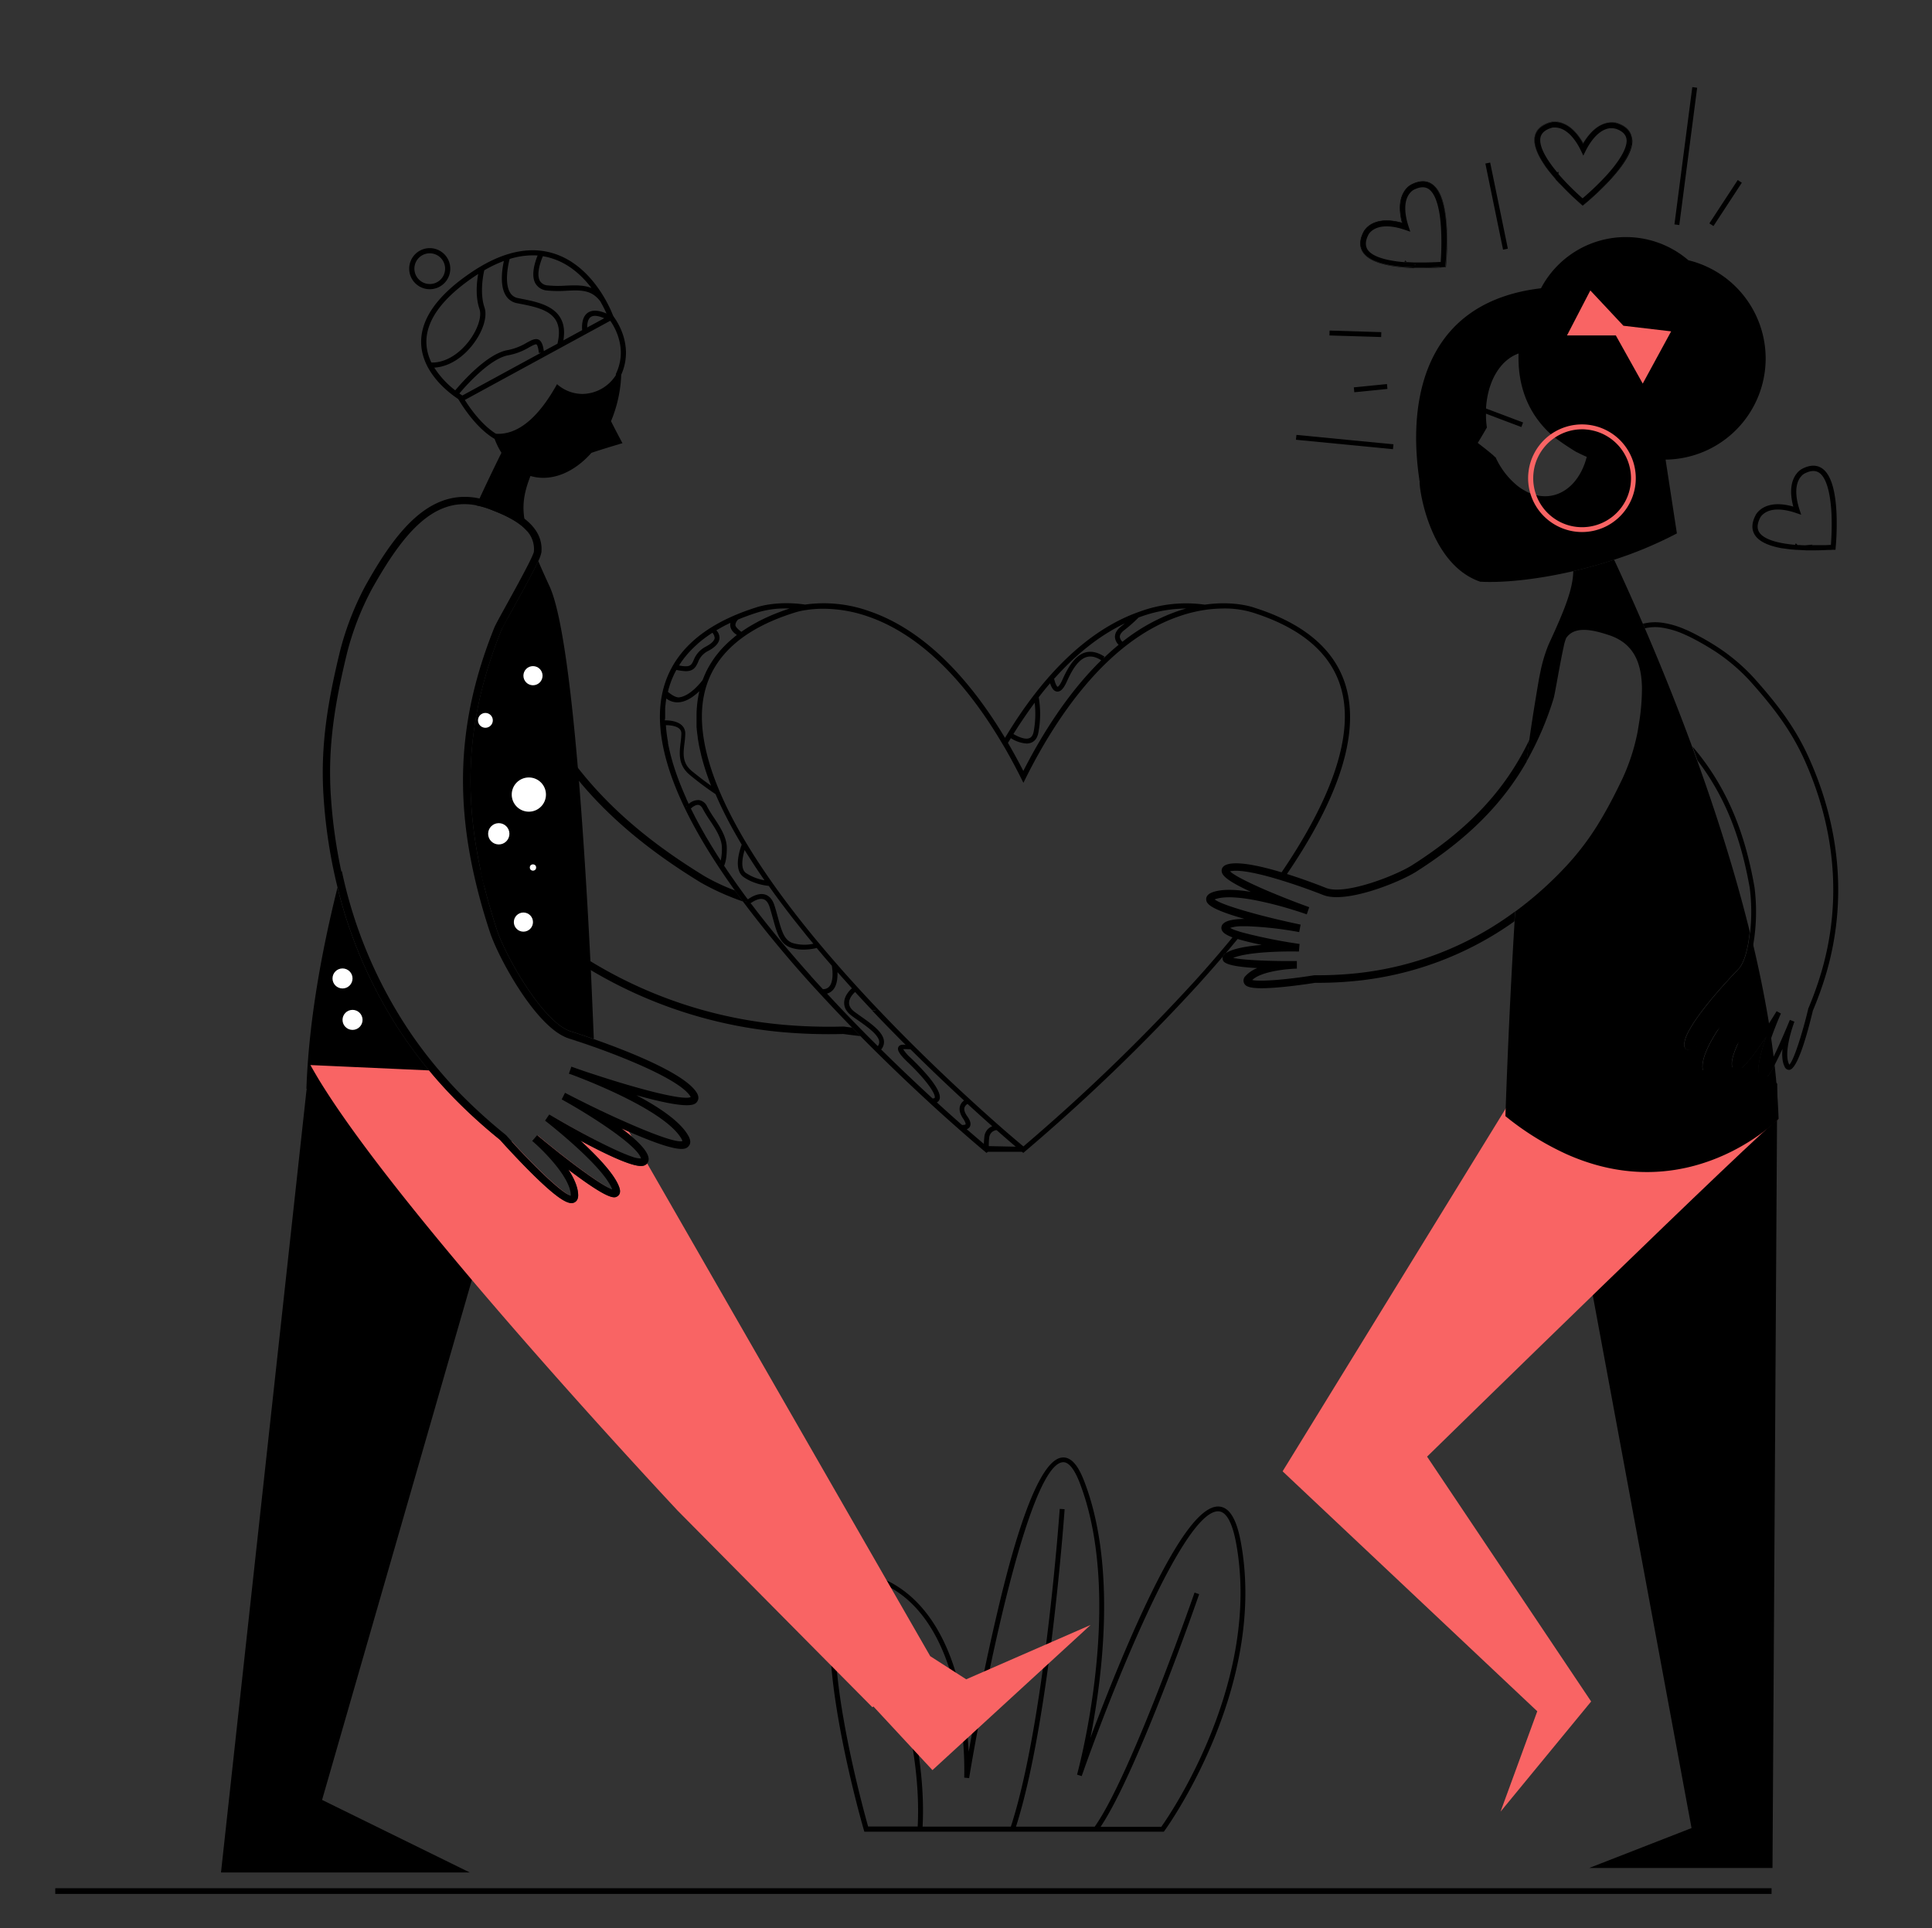 <svg id="Capa_1" data-name="Capa 1" xmlns="http://www.w3.org/2000/svg" viewBox="0 0 788.99 787.56"><rect x="0" y="0" width="788.99" height="787.56" fill="#333333" stroke="none"/><title>Mesa de trabajo 68</title><path d="M506.75,629.91c-1.74-9.5-4.64-14.29-8.87-14.62-8.29-.63-20.25,17.18-36.5,54.46-6.37,14.64-12.12,29.41-16.07,40,4.7-23.83,10.91-70.14-2.61-105-2.61-6.74-5.54-9.85-9-9.48-12,1.24-23.4,50.28-27.16,66.4-1.65,7.1-3.21,14.22-4.62,21-2,9.48-3.68,18.29-5,25.45h0c-.5,2.69-.94,5.14-1.33,7.31-.09-1.75-.22-3.67-.4-5.72h0A144.44,144.44,0,0,0,392.37,691q-.92-4.07-2.05-7.83C384.7,664.49,375,651.58,362,645.41c-1-.45-1.92-.87-2.91-1.25-5.79-2.23-10.43-1.79-13.81,1.31-4.15,3.8-6.25,11.63-6.3,23.38q0,5.24.51,11.53c.1,1.27.22,2.56.36,3.89q.87,8.37,2.63,18.41c4,23.05,10.23,44.48,10.29,44.69l.21.71H475.28l.3-.4C476,747.1,517.71,689.64,506.75,629.91ZM474.26,746.08H449.47c15-22.41,39.2-91.94,40.24-95l-1.88-.66c-.26.75-26,74.78-40.77,95.61H414.91c13.75-42.81,19.8-128.78,19.86-129.65l-2-.14c-.06.87-6.15,87.37-19.95,129.76l.09,0H376.77c2-38.77-14.91-78-15.08-78.39l-1.84.8c.17.39,16.89,39.23,14.92,77.55l.8,0H354.52c-1.1-3.92-6.43-23.19-10-43.77-1.27-7.18-2.17-13.76-2.73-19.68a.17.17,0,0,1,0-.07,132.41,132.41,0,0,1-.7-14.59c.14-10.6,2-17.72,5.63-21,2.8-2.56,6.64-2.87,11.73-.91a38.76,38.76,0,0,1,5.47,2.6,40.53,40.53,0,0,1,7.91,5.9l.25.23c7.42,7.14,12.33,16.77,15.56,26.66h0A143.54,143.54,0,0,1,393.77,726l2,.2c.92-5.57,2.15-12.56,3.62-20.37,1.4-7.48,3-15.71,4.83-24.21,8.22-39,20-83.42,29.73-84.43,2.94-.32,5.38,4.31,6.9,8.21,18.66,48.12-.83,118.66-1,119.37l1.9.6c10.61-30.46,41.36-109.25,56-108.12,3.1.23,5.54,4.73,7.06,13C515.1,686.5,478,740.85,474.26,746.08Z"/><path d="M306.54,368.89l-.32.24.68.23Zm-2-.94-.07.07.67.74Zm-2.76-2h0c-.55-.75-1.09-1.51-1.63-2.26a84.9,84.9,0,0,1-12.4-5.83c-21.88-13.36-38.73-27.63-51.77-44.31a155.05,155.05,0,0,1-20.14-34.11c-.66-1.48-1.28-3-1.89-4.5-1.49-3.66-2.87-7.43-4.17-11.32-.34-1-1.28-5.63-2.28-10.53,0-.08,0-.16,0-.23l-.09-.42-.17.31c-.88,1.61-1.61,3-2.07,3.88l.09.45c.85,4.14,1.38,6.6,1.68,7.51,7,21.05,16.54,38.76,29.55,54.4,12.82,15.45,29.06,28.86,49.72,41.47a102.76,102.76,0,0,0,17.28,7.74C302.84,367.41,302.28,366.67,301.74,365.92Zm47.93,55.51L348,419.7c-1.12-.14-2.24-.29-3.34-.45h-.25a214,214,0,0,1-24.15-.7,182,182,0,0,1-79.17-26,196.77,196.77,0,0,1-23.5-16.75h0q-1.84-1.51-3.67-3.1-6.89-6-13.38-12.66-2.06-2.12-4-4.25l-.31-.36a2.21,2.21,0,0,0,0,.25c.41,1.91.87,3.83,1.35,5.76l.31.32.38.4q6.06,6.25,12.46,11.88,2.94,2.59,6,5a198.18,198.18,0,0,0,24.5,17.14A185,185,0,0,0,320,421.58a220.16,220.16,0,0,0,24.36.71c.61.08,3.32.45,7,.87C350.8,422.59,350.24,422,349.67,421.43Z"/><path d="M242.5,424.33l-.26-.09c-4.61-1.61-8.05-2.71-9.2-3.07-11.25-3.54-26.62-30.8-30.09-41.36-2-6.21-3.8-12.25-5.26-18.16a1.6,1.6,0,0,1-.05-.21c-.48-1.93-.94-3.85-1.35-5.76a2.21,2.21,0,0,1,0-.25c-7.55-34.77-4.78-65.14,8.39-97.92.06-.14.15-.33.27-.58l.17-.34c.46-.9,1.19-2.27,2.07-3.88l.17-.31,2.42-4.39c5-9,8.21-15,9.92-18.66l.11-.24.15.35c1.27,3,2.76,6.28,4.47,10,4.86,10.49,8.67,40.33,11.55,74.08.16,1.8.31,3.62.46,5.44,2,24.91,3.58,51.45,4.68,73.61q.1,1.85.18,3.66C241.78,407,242.19,416.63,242.5,424.33Z"/><path d="M242.63,427.6v0c-3.79-1.34-7.3-2.51-10.24-3.44h0l0,0c-.29-.09-.58-.2-.87-.32l.61.21,0,0h0c2.94.93,6.45,2.1,10.24,3.44Z"/><path d="M192.7,522.74,131.53,735.1l60.33,29.64H90.25l34.93-319.65.21-.12-.26-.26c.89-26.14,5.74-54.32,12.69-82.22A188.84,188.84,0,0,0,163,420.6l.06.1a187.59,187.59,0,0,0,12.11,16.42l.09.1q5.17,6.25,10.93,12.07a217,217,0,0,0,16.9,15.35l.17.13,1,.85c.33.37,1.61,1.8,3.46,3.79l.22.24Z"/><path d="M249.59,455.59c-4.47-2.07-9.11-4.32-13.68-6.63l-.24-.12c-1.55-.78-3.07-1.56-4.59-2.35v0q2.4,1.25,4.84,2.48C240.49,451.26,245.13,453.51,249.59,455.59Z" fill="#f96464"/><path d="M244.87,466.5c-6.13-3.08-13.13-6.92-19.68-10.79l-.22-.13-.42-.25,0,0,.66.39C231.76,459.55,238.74,463.39,244.87,466.5Z" fill="#f96464"/><path d="M248.84,485.25c-5.27-2.51-18.22-12.24-29.28-21.48l.05-.06C230.55,472.85,243.39,482.52,248.84,485.25Z" fill="#f96464"/><path d="M250.26,485.86l-.17-.05,0,0h0A.58.58,0,0,0,250.26,485.86Z" fill="#f96464"/><path d="M254.25,457.72l-.26-.11-2-.89Z" fill="#f96464"/><path d="M258,464.19l-.39-.34c-1.19-1-2.48-2-3.83-3,1,.44,1.91.85,2.81,1.24l.26.11,1,1.78Z" fill="#f96464"/><path d="M232.6,488.15c-3.7-1.46-14.24-11.59-23.62-21.91l0-.13C218.24,476.28,228.66,486.33,232.6,488.15Z" fill="#f96464"/><path d="M445.36,663.66l-64.57,59.27-24.12-26-.39.34-79.45-80.22s-43.16-46-84.13-94.33c-19.81-23.4-39.12-47.37-52.77-67-3.58-5.13-6.77-10-9.48-14.41q-2-3.32-3.68-6.33l8.18.37,40.33,1.82q5.17,6.25,10.93,12.07a217,217,0,0,0,16.9,15.35l.17.13,1,.85c.33.37,1.61,1.8,3.46,3.79l.22.24c2.34,2.53,5.55,5.92,8.87,9.23,10.27,10.22,14.36,12.49,16.57,12.49a2.81,2.81,0,0,0,1-.19c.66-.26,1.76-1,1.72-3.11-.06-3.29-1.75-6.94-4-10.39l.57.43c16.55,12.49,18.37,11.23,19.57,10.4.7-.48,1.38-1.51.63-3.62C251,479.51,243.71,472,237,465.82c1.27.69,2.57,1.38,3.88,2.06,19.37,10.08,21.74,8.51,22.88,7.75a2.74,2.74,0,0,0,.41-.34l.12-.13.14.24,115.46,201,14.69,9.44Z" fill="#f96464"/><rect x="22.57" y="771.17" width="700.9" height="2.32"/><path d="M250.09,485.8h0l.17.05A.58.58,0,0,1,250.09,485.8Zm0,0h0l.17.05A.58.58,0,0,1,250.09,485.8Z"/><path d="M284.36,446c-5.17-7.83-28.35-16.88-41.86-21.62l-.26-.09c-4.61-1.61-8.05-2.71-9.2-3.07-11.25-3.54-26.62-30.8-30.09-41.36-2-6.21-3.8-12.25-5.26-18.16a1.6,1.6,0,0,1-.05-.21c-.48-1.93-.94-3.85-1.35-5.76a2.21,2.21,0,0,1,0-.25c-7.55-34.77-4.78-65.14,8.39-97.92.06-.14.15-.33.27-.58l.17-.34c.46-.9,1.19-2.27,2.07-3.88l.17-.31,2.42-4.39c5-9,8.21-15,9.92-18.66l.11-.24a13.75,13.75,0,0,0,1.29-3.62c.55-6-2.69-10.44-6.91-13.69l-.28-.21c-4.42-3.31-9.82-5.35-13-6.56a33.82,33.82,0,0,0-5-1.47l-.28-.06a27.89,27.89,0,0,0-5.85-.63c-17.53,0-29.88,17.19-40.62,36.42a119.44,119.44,0,0,0-10.3,26.57c-5,20.63-8.08,38.62-6.73,59.34a210.93,210.93,0,0,0,5.6,36.72c.05.19.09.37.15.56h0A188.84,188.84,0,0,0,163,420.6l.06.1a187.59,187.59,0,0,0,12.11,16.42l.09.1q5.17,6.25,10.93,12.07a217,217,0,0,0,16.9,15.35l.17.13,1,.85c.33.37,1.61,1.8,3.46,3.79l.22.24c2.34,2.53,5.55,5.92,8.87,9.23,10.27,10.22,14.36,12.49,16.57,12.49a2.81,2.81,0,0,0,1-.19c.66-.26,1.76-1,1.72-3.11-.06-3.29-1.75-6.94-4-10.39l.57.43c16.55,12.49,18.37,11.23,19.57,10.4.7-.48,1.38-1.51.63-3.62C251,479.51,243.71,472,237,465.82c1.27.69,2.57,1.38,3.88,2.06,19.37,10.08,21.74,8.51,22.88,7.75a2.74,2.74,0,0,0,.41-.34l.12-.13a2.81,2.81,0,0,0,.57-2.23c-.35-2.42-3.08-5.52-6.87-8.74l-.39-.34c-1.19-1-2.48-2-3.83-3,1,.44,1.91.85,2.81,1.24l.26.11c21.19,9.24,23.19,7.13,24.29,6s1-2.69-.25-4.72c-3.41-5.73-12-11.44-21-16.18,22.07,6.17,23.9,3.83,24.8,2.67C285.23,449.17,285.64,447.89,284.36,446ZM250.09,485.8a.58.58,0,0,0,.17.06l-.17-.05,0,0Zm-7.3-46.95c-3.17-1-6.34-2.12-9.45-3.22l-.51,1.44-.51,1.43h0l.26.09.31.13.14,0,.22.08.53.2.66.25.63.24.34.13h0l.47.18.29.11.68.27,1.57.62,1.76.71c.85.34,1.74.71,2.68,1.11l.26.11,1.51.65.12.05,1.44.63.26.11c11.74,5.17,27.19,13.12,31.73,20.74a4.38,4.38,0,0,1,.51,1.11c-2.33.78-12.35-2.9-24.48-8.35h0l-.26-.11-2-.89c-.81-.37-1.63-.74-2.45-1.13-4.47-2.07-9.11-4.32-13.68-6.63l-.24-.12c-1.55-.78-3.07-1.56-4.59-2.35l-.25-.13L229.39,449l3.28,1.85c11.85,6.84,27.84,17.43,29.09,22.27a10.75,10.75,0,0,1-3.94-.84l-.05,0-.36-.13c-.41-.14-.84-.3-1.3-.49l-.89-.36c-.92-.37-1.9-.79-2.93-1.26l-1.14-.52c-.77-.35-1.56-.72-2.38-1.12s-1.76-.85-2.68-1.31l-1.22-.61c-6.13-3.08-13.13-6.92-19.68-10.79l-.22-.13-.42-.25-.24-.14-.82,1.2-.89,1.31c.24.18,23.84,18.49,27.4,28.05l-.08,0-.1,0-.19-.08-.28-.12-.51-.24c-5.27-2.51-18.22-12.24-29.28-21.48l-.21-.17-2,2.33c4.34,3.69,15.64,14.86,15.76,22.19v.19a3.32,3.32,0,0,1-.51-.14l0,0c-3.7-1.46-14.24-11.59-23.62-21.91l0-.13c-.73-.8-1.45-1.6-2.15-2.39l-.1-.11-.19-.17a216.92,216.92,0,0,1-17.94-16.18q-4.72-4.77-9-9.85a179.87,179.87,0,0,1-12.24-16.05,186.74,186.74,0,0,1-27.78-65.77c0,.16-.08.33-.13.49,0-.2-.09-.4-.13-.6A209.7,209.7,0,0,1,135.11,325c-1.32-20.35,1.7-38.07,6.65-58.43a116,116,0,0,1,10-25.8c12.82-22.93,25.16-37.62,42.5-34.44a2.8,2.8,0,0,1,.28.06,31,31,0,0,1,5.21,1.48l.51.2.85.33,1.91.77.27.11c.64.27,1.27.54,1.89.82,3.88,1.78,7.41,3.88,9.79,6.52a10.88,10.88,0,0,1,3.06,8.58,1.31,1.31,0,0,1,0,.15c-.52,2.34-7.27,14.55-10.93,21.18-.3.54-.59,1.06-.86,1.56l-2.26,4.11c-1.16,2.15-1.87,3.52-2.13,4.17-12.76,31.76-15.94,61.27-9.61,94.51q.59,3.09,1.29,6.22a244,244,0,0,0,6.56,23.65c3.35,10.14,17.41,36.05,29.83,42.36l.6.3a4,4,0,0,0,.37.17l.61.25.61.21,0,0h0c2.94.93,6.45,2.1,10.24,3.44l.26.09c15.35,5.47,35,13.74,39.19,20a3.33,3.33,0,0,1,.27.48C279.05,449.54,261,444.85,242.79,438.85Z"/><path d="M249.52,172c2.34,4.66,4.68,9,4.68,9s-7.79,2.29-12.67,3.94c-6.91,7.82-15.83,11.76-24.22,9.64l-.68-.19c-2.45,6.32-3.42,11.21-2.51,17.29.11.73.25,1.48.41,2.25s.42,1.82.69,2.79c-3.46-3.84-9.36-6.54-15.22-8.75a31.62,31.62,0,0,0-5.49-1.54c.22-.48.44-.95.65-1.42l.67-1.42c3.85-8.27,6.95-14.64,8.95-18.66a31.14,31.14,0,0,1-2.79-5.67c-8.52-5-14.65-16-15-16.55l1.86-1c.07.13,5.92,10.62,13.7,15.44,10.21.61,18.57-8.78,24.93-20.26a15.74,15.74,0,0,0,10.4,4A16.42,16.42,0,0,0,251.63,153l-.2-.1c5.93-12.11-2.63-22.46-2.72-22.56l1.62-1.37c.09.12,9.16,11.07,3.37,24.06h0a54.16,54.16,0,0,1-4.18,19Z"/><path d="M250.52,129.31l-.06-.16h0c-.77-2.09-7.91-20.32-24.1-25.56-10.33-3.35-22-.6-34.65,8.16C178.25,121,171.63,130.67,172,140.39c.49,12,11.48,20.18,15.11,22.56h0c.62.41,1,.64,1.11.7l.51.3,1.09-.6L249.23,131l1.59-.87Zm-28.81-24.67a25.89,25.89,0,0,1,4,1c6.94,2.23,12.16,7.17,15.85,12-3.16-1.29-6.67-1.13-10.31-1a44,44,0,0,1-7.52-.08,3.93,3.93,0,0,1-3.27-1.89C219,112,220.65,107.05,221.71,104.64Zm-47.57,35.65c-.36-8.94,6-18,18.77-26.81.79-.55,1.58-1.07,2.37-1.57-.58,3.28-1.22,9.24.55,14.35,1,3-.76,8.41-4.38,13.12-4.32,5.62-10,8.83-15.27,8.68A19.41,19.41,0,0,1,174.14,140.29Zm14.69,21.23c-.3-.19-.72-.46-1.23-.82,2.7-3.21,12.57-14.37,20.06-15.62a25.82,25.82,0,0,0,8.41-3.21c1.15-.63,2.59-1.41,3-1.2.15.07.66.56,1,3.48l.85-.09Zm38.82-21.15-5.57,3c-.34-2.68-1-4-2-4.61-1.4-.73-3,.13-5,1.22a23.56,23.56,0,0,1-7.74,3c-8.36,1.4-18.71,13.19-21.43,16.44a36.53,36.53,0,0,1-8.56-9.28c5.6-.3,11.38-3.74,15.79-9.48,4.11-5.33,6-11.4,4.71-15.1-2-5.9-.5-13.38-.08-15.17h0a52.48,52.48,0,0,1,8-3.81c-.71,3.28-1.72,10,.73,14a6.75,6.75,0,0,0,4.59,3.24l1.54.3c5.45,1.08,11.63,2.31,14.28,6.54C228.41,133.09,228.65,136.26,227.65,140.37Zm18.62-10.14-6.47,3.52c0-1.53.25-3.37,1.37-4.22s3-.67,5.58.44Zm-6.38-2.39c-2.24,1.7-2.3,5.13-2.15,7l-1,.54-6.67,3.64c.65-3.84.19-7-1.39-9.49-3.14-5-10.08-6.39-15.66-7.49l-1.52-.31a4.66,4.66,0,0,1-3.21-2.25c-2.4-4-.7-11.62-.17-13.71a32.21,32.21,0,0,1,9.42-1.48c.66,0,1.32,0,2,.07-1,2.51-2.8,7.86-.94,11.29a6,6,0,0,0,4.88,3,47.24,47.24,0,0,0,7.87.09c5.81-.28,10.41-.48,14,4.63l0,.06c1.05,1.85,1.82,3.46,2.34,4.62C244.29,126.58,241.66,126.5,239.89,127.84Z"/><path d="M721.06,146.44a41.33,41.33,0,0,0-31.55-40.15,39.18,39.18,0,0,0-60.2,11.44c-45.5,5.38-53.65,42-50.33,73,.17,1.65.38,3.28.62,4.89,0,.37.11.74.17,1.1v0c-.38,1.79,3.71,33.68,24.75,40.86.67,0,1.36.06,2.07.08,9.32.21,22.15-1.2,36-4.42,5.45-1.27,11.06-2.82,16.68-4.67a163.51,163.51,0,0,0,25.54-10.72l-4.62-30.14A41.33,41.33,0,0,0,721.06,146.44ZM583.71,205.68l.06-.33.08.1C583.8,205.53,583.75,205.6,583.71,205.68Zm50.1-3.29a14.74,14.74,0,0,1-6-.06h0a16.82,16.82,0,0,1-5.38-2.09s0,0,0,0c-.33-.18-.65-.38-1-.59a19.37,19.37,0,0,1-1.69-1.21,32.11,32.11,0,0,1-9.07-11.9c0,.2-.07.29-.08.24-.13-.57-7.1-5.89-7.1-5.89s1.81-2.95,3.72-6.29c-.09-.68-.17-1.36-.23-2s-.11-1.43-.13-2.13c0-.51,0-1,0-1.52l2.93,1.1,3,1.15,8.52,3.21.7-1.87-9.52-3.59-1.84-.69-3.78-1.43c.59-10.85,5.64-19.75,13.29-22.45-.5,16.21,6.09,26.84,14.06,33.74l0,0a103.81,103.81,0,0,0,9.69,6.57H644c1.38.71,2.73,1.35,4,1.9C645.86,194.87,640.73,201,633.81,202.39Z"/><path d="M738.53,309.1c-5.63-12.38-13-21.85-22.29-32.25A78.4,78.4,0,0,0,702,264.66a104.13,104.13,0,0,0-12.25-6.92c-.66-.31-1.33-.6-2-.87a35.54,35.54,0,0,0-8.6-2.49,20.36,20.36,0,0,0-8.21.37c.27.61.53,1.23.8,1.86a18.3,18.3,0,0,1,7.12-.25,35.2,35.2,0,0,1,8.89,2.68c.66.29,1.33.6,2,.91a106.87,106.87,0,0,1,11.17,6.4,76.21,76.21,0,0,1,13.79,11.83c9.18,10.27,16.43,19.6,22,31.75,13,28.63,15.47,58.79,7.06,87.21a141.13,141.13,0,0,1-5.37,14.93l0,.16c-2.39,10-6,21.27-7.73,22.62l0-.11c-2.49-4.85,1.66-16.2,2.14-17.48l-1.86-.73c-1.52,3.69-4.11,9.86-6.58,14.88-.59,1.21-1.18,2.35-1.74,3.37a20.45,20.45,0,0,1-2.45,3.78c-.35-2.72.74-7.79,3.19-14.68a.19.19,0,0,1,0-.07c1.91-5.39,3.9-9.85,3.92-9.89l-1.76-.94-.2.33c-.46.75-1.51,2.46-2.9,4.64l-1.18,1.85c-8.23,12.69-11.06,14.79-11.8,15.14-.5-2.19,2.12-9.38,10.89-23.45l-1.67-1.1c-12,17.32-19.32,25.39-21.24,25.74a2.9,2.9,0,0,1-.05-.8c.29-6.71,9.25-19.2,17.54-28.66l-1.49-1.34c-13.59,14.66-21.61,21.3-23.52,21.44,0-.08,0-.2,0-.36.6-6.44,15.69-23.16,21.46-29.05,2.41-2.47,3.81-7,4.61-11.53.34-1.85.57-3.69.74-5.37a79.87,79.87,0,0,0-.22-18.12c-3-17.23-7.82-30.92-15-43.07a99.73,99.73,0,0,0-10.33-14.4c.7,1.9,1.4,3.83,2.09,5.77a96,96,0,0,1,6.52,9.65c7.1,11.94,11.79,25.41,14.79,42.4a77.61,77.61,0,0,1,.2,17.58,2,2,0,0,0,0,.23h0c-.77,7.61-2.45,13.09-4.77,15.45-.72.73-14.83,15.22-20.08,25a15.11,15.11,0,0,0-1.94,5.28c-.14,1.52.5,2.13,1.06,2.38a1.59,1.59,0,0,0,.88.16c1.34-.07,4.43-1.49,12.56-9.27-3.7,5.51-6.86,11.42-7.05,15.75a4.05,4.05,0,0,0,.28,1.86,1.74,1.74,0,0,0,1,.95c.47.16,1.37.46,3.94-1.73,2-1.71,5-4.93,9.61-10.9-2.13,4.54-3.36,8.41-2.65,10.35a.89.89,0,0,0,.08.17A1.68,1.68,0,0,0,709,437c.37,0,.94.11,2.14-.81,1.72-1.33,4.74-4.71,10.34-13.16,0,0,0,.08-.05.13-2.32,6.56-3.45,11.47-3.37,14.64a7.55,7.55,0,0,0,.09,1.21c.22,1.39.89,1.79,1.41,1.89l.29,0c.57,0,1.18-.32,2-1.31a26.14,26.14,0,0,0,2.45-3.86l.41-.75c1-2,2.15-4.27,3.22-6.6-.26,2.71-.11,5.35.88,7.27a1.93,1.93,0,0,0,2,1.27c3.37-.41,7.41-15.27,9.53-24.16a145.84,145.84,0,0,0,5.41-15.06C754.24,368.82,751.76,338.18,738.53,309.1Z"/><path d="M725.79,442.6l-1.94,320.3H649l41.79-16.3L638.31,463.5S701.79,419.6,725.79,442.6Z"/><path d="M523.79,600.9l.62.58.38.36.62.59L627.79,698.9l-15,41,37-45-67-100s140-137,143.55-137.86L615.85,451.2,525.41,598.27l-.62,1-.38.62Z" fill="#f96464"/><polygon points="662.97 133.04 682.46 135.33 670.86 156.66 659.87 136.99 639.93 136.99 649.46 118.62 662.97 133.04" fill="#f96464"/><path d="M175.5,101.34a8.39,8.39,0,1,0,8.39,8.38A8.4,8.4,0,0,0,175.5,101.34Zm0,14.65a6.27,6.27,0,1,1,6.27-6.27A6.27,6.27,0,0,1,175.5,116Z"/><path d="M341.47,393.24l-.07,0a.47.47,0,0,0,.1.11A.66.66,0,0,1,341.47,393.24Zm0,0-.07,0a.47.47,0,0,0,.1.11A.66.66,0,0,1,341.47,393.24Zm0,0-.07,0a.47.47,0,0,0,.1.11A.66.66,0,0,1,341.47,393.24Zm0,0-.07,0a.47.47,0,0,0,.1.11A.66.66,0,0,1,341.47,393.24Zm0,0-.07,0a.47.47,0,0,0,.1.11A.66.66,0,0,1,341.47,393.24Zm0,0-.07,0a.47.47,0,0,0,.1.11A.66.66,0,0,1,341.47,393.24Zm0,0-.07,0a.47.47,0,0,0,.1.11A.66.66,0,0,1,341.47,393.24Zm0,0-.07,0a.47.47,0,0,0,.1.11A.66.66,0,0,1,341.47,393.24Z" fill="none"/><path d="M521.52,359l1.09.32,1.12.35c6.63,2.05,13,4.41,16.64,5.86,9.21,3.68,31.17-5.18,38.11-9.61,20.61-13.15,35-27.33,45-44.95.26-2.56.66-5.63,1.11-8.87-9.88,20.66-24.9,36.57-47.81,51.19-6.71,4.28-27.52,12.44-35.29,9.34h0c-1-.41-7.91-3.16-15.92-5.68,20.24-29.75,28.61-54.23,24.93-73.08-3.25-16.67-16.14-28.69-38.3-35.7-.64-.23-8.36-2.91-20.19-1.22a54.85,54.85,0,0,0-26.2,2.7l-1.54.55-.22.08c-22.65,8.47-40.12,29-52.52,49.25v0l-.5.82-.61,1c-12.78-21.31-31.2-43.46-55.41-51.73a55,55,0,0,0-26.21-2.71c-12-1.71-19.78,1.08-20.15,1.22-22.15,7-35,19-38.32,35.65-4.46,22.68,9.46,51.6,29.75,79.85.54.75,1.08,1.51,1.63,2.26h0c.54.75,1.1,1.49,1.65,2.24a481,481,0,0,0,31.2,37.38l.33.35v0c4.38,4.76,8.75,9.37,13.05,13.79l1.69,1.73c.57.58,1.13,1.16,1.7,1.73,10.23,10.37,19.94,19.6,28.08,27.09l.36.34h0c4.34,4,8.23,7.46,11.5,10.34l.52.46h0c5.66,5,9.38,8.1,10.24,8.82l.85.7.54-.45h13.91l.55.45.67-.56a778.29,778.29,0,0,0,70.71-68.13q5.3-5.87,10.15-11.52a2.94,2.94,0,0,1,1.14-1.34q2.5-2.94,4.88-5.83c2.33.72,5.51,1.52,9.84,2.43-5.67.47-11.45,1.39-14.42,3.21l-.3.19-1.14,1.34a2,2,0,0,0-.06,1.3c.24.84.78,2.73,14.11,3.42a12.88,12.88,0,0,0-4.83,3.25,2.56,2.56,0,0,0-.51,3.05c.55,1,1.69,1.93,7.1,1.93,2.17,0,5-.15,8.81-.52,6.11-.6,12.11-1.54,13.06-1.69a154.07,154.07,0,0,0,17.59-.87,134.51,134.51,0,0,0,63.79-24.25c.08-1.33.16-2.67.25-4a131.7,131.7,0,0,1-64.37,25.18,154.74,154.74,0,0,1-17.37.85h-.13l-.13,0c-10.18,1.65-22,2.75-25.33,1.95,3.7-3.58,14.31-4.57,18.22-4.65l0-3.11c-10.12.12-21.7-.33-26-1.27,6.08-2.55,21.17-2.75,26.84-2.6l.27-3.1a210.44,210.44,0,0,1-23.14-4.64l-1.12-.32-1.09-.35a15.93,15.93,0,0,1-3-1.24,14.24,14.24,0,0,1,4.56-.67l1.38,0c.44,0,.9,0,1.37,0a146,146,0,0,1,20.88,2.38l.59-3.06c-5.92-1.24-12.12-2.7-17.66-4.17l-1.14-.31-1.11-.31c-7.51-2.07-13.45-4.11-15.2-5.5l.18-.07c4.2-1.53,11.54-.66,18.62.85l1.15.26,1.17.26c8.67,2,16.35,4.75,16.5,4.8l1-2.93c-4.91-1.77-10-3.75-14.71-5.71l-1.06-.44-1-.42c-7.69-3.28-13.88-6.36-15.55-8.07C506,355,513.72,356.67,521.52,359ZM465,252.18h0c.45-.17.88-.33,1.33-.48a55.92,55.92,0,0,1,18.06-3.17c-1.17.32-2.37.69-3.59,1.11a76.87,76.87,0,0,0-22.42,12.46,3.1,3.1,0,0,1-1.06-1.94c-.05-.87.54-1.79,1.73-2.74A61.48,61.48,0,0,0,465,252.18Zm-5.59,2.38q-.74.62-1.59,1.29c-1.73,1.37-2.57,2.86-2.49,4.42a4.9,4.9,0,0,0,1.49,3.08Q453.57,266,450.5,269l.54-.83c-2.82-1.83-5.47-2.39-7.88-1.68-3.42,1-6.36,4.53-9.23,11-1.27,2.86-2,3-2,3-.36-.06-1.08-1.53-1.39-3.09l-.2,0C438.68,268,448.38,259.8,459.44,254.56ZM422.54,287a39.26,39.26,0,0,1-.4,11.73c-.28,1.49-.86,2.38-1.79,2.74-1.77.68-4.55-.55-6.49-1.69C416.52,295.52,419.41,291.22,422.54,287Zm-9.73,14.48a13.56,13.56,0,0,0,6.39,2.18,5.11,5.11,0,0,0,1.87-.32c1.6-.62,2.62-2.05,3-4.23a40.53,40.53,0,0,0,.12-14.34c1.5-1.94,3-3.85,4.66-5.71.42,1.39,1.27,3.22,2.79,3.39l.23,0c1.79,0,3-2.37,3.85-4.18,2.58-5.85,5.19-9.09,8-9.92,1.8-.53,3.77-.11,6,1.31-13.66,13.37-24.25,30.37-31.82,45.21-1.9-3.72-4-7.58-6.28-11.48ZM301.49,253q3.7-1.54,7.86-2.86a38,38,0,0,1,11.87-1.63c.4,0,.81,0,1.23,0-.67.22-1.33.45-2,.68s-1.09.39-1.62.59l-1.12.43c-.51.19-1,.39-1.5.59s-1.21.5-1.8.76l-1.36.61-1.46.69-.58.29c-.42.2-.83.41-1.23.62l-1.11.6h0l-1.11.62-1.28.75c-.37.22-.74.44-1.1.67l-1.06.69-.78.52-.59.42h0c-1.15-.85-2.38-2-2.43-2.72A3.29,3.29,0,0,1,301.49,253Zm-24.16,18.77a1.3,1.3,0,0,1,.1-.15c.2-.33.41-.66.64-1q.84-1.25,1.8-2.43c.3-.38.62-.75.94-1.13s.52-.59.79-.88l.07-.07q.39-.42.81-.84a.13.13,0,0,1,.06-.07h0c.26-.27.52-.53.8-.79s.51-.5.78-.74l1.09-1c.69-.59,1.4-1.17,2.14-1.73l.07-.05c.21-.16.41-.32.63-.47l.19-.15.82-.58.43-.3.72-.49c.24-.17.49-.33.74-.48a4,4,0,0,1,.91,2.13c-.11,1.12-1.39,2.37-3.6,3.53a10.35,10.35,0,0,0-5,5.57c-.92,2-1.39,3.06-6,2.12Zm-4.54,10.77.06-.2,0-.14a1.66,1.66,0,0,1,.06-.21c.08-.33.16-.66.26-1l.12-.4c.09-.31.19-.62.29-.93q.24-.72.51-1.44c.18-.48.37-1,.57-1.42s.4-.93.63-1.39c.11-.24.22-.47.35-.71s.18-.35.27-.52.13-.25.2-.38a1.74,1.74,0,0,0,.1-.19h0a26.1,26.1,0,0,0,3.77.51c3.12,0,4.1-1.5,5.06-3.62a8.4,8.4,0,0,1,4.12-4.63c2.91-1.52,4.48-3.24,4.66-5.11a4.25,4.25,0,0,0-1.29-3.32l1-.59.79-.44c.34-.19.68-.38,1-.56.56-.3,1.14-.59,1.72-.88l.33-.16h0l.94-.45a3.68,3.68,0,0,0-.09,1.11c.1,1.46,1,2.74,2.71,3.85-.42.32-.83.64-1.23,1s-.79.65-1.18,1-.49.43-.73.65l-.24.21-.25.24c-.23.2-.44.41-.65.61l-.07.07-.45.45-.64.65-.13.13-.16.18c-.3.31-.58.63-.87.95l-.14.16c-.27.31-.54.62-.79.94l-.14.18-.36.44-.35.45-.06.07c-.38.5-.76,1-1.12,1.55-.19.27-.38.55-.56.83l-.07.11c-.64,1-1.23,2-1.77,3-.27.52-.53,1-.78,1.57l-.36.8c-.12.27-.23.54-.34.81s-.13.3-.19.46-.23.57-.33.86v0c-.62.83-5,6.54-9.61,7.12-1.35.17-3.28-1.17-4.64-2.28,0,0,0,0,0,.06S272.79,282.58,272.79,282.56Zm-1.15,10c0-.63,0-1.25,0-1.87,0-.16,0-.31,0-.47s0-.45,0-.68,0-.43.05-.65a.22.22,0,0,1,0-.08c0-.27,0-.53.07-.79s.05-.52.08-.78c.08-.65.17-1.3.28-1.94a7.29,7.29,0,0,0,4.49,1.56,8,8,0,0,0,1-.06c3.08-.38,5.94-2.53,8-4.51-.12.49-.22,1-.32,1.48a45.79,45.79,0,0,0-.84,8.91c0,.55,0,1.1,0,1.66,0,.37,0,.75,0,1.13v.11c0,.11,0,.22,0,.33s0,.43,0,.64v.05c0,.27,0,.55.07.83,0,.59.11,1.18.18,1.78,0,.35.08.7.13,1.06l.12.9c0,.09,0,.17,0,.26s.08.47.12.72l.12.72c.08.47.16.94.25,1.41,0,.08,0,.17.05.25l.06.29c.12.6.25,1.21.39,1.81s.23,1,.36,1.53c0,0,0,.06,0,.09.14.57.29,1.13.44,1.7.28,1,.58,2.1.91,3.15.1.33.2.65.31,1s.29.92.45,1.38.4,1.17.61,1.76.38,1.06.58,1.6l.09.24q.32.86.66,1.71a.69.69,0,0,0,.05.13c-2-1.39-4.81-3.49-7.87-6-4-3.32-3.52-7.23-3-11.37a32.86,32.86,0,0,0,.32-3.93,4.46,4.46,0,0,0-1.48-3.44c-1.9-1.73-5.18-2-6.94-1.95C271.65,293.66,271.64,293.12,271.64,292.59Zm8.63,36.72.1-.11a3.54,3.54,0,0,1,.16.34Zm13.55,23.58h0l.05-.09c.08.13.17.26.26.39Zm.51-1.4c-.61-.93-1.2-1.85-1.78-2.77s-1.23-2-1.82-2.93-1-1.68-1.51-2.51-1-1.64-1.43-2.45l-.26-.44c-.46-.82-.92-1.62-1.36-2.43L285.11,336l-.05-.1c-.26-.48-.51-1-.76-1.44s-.5-.95-.74-1.43-.5-.95-.72-1.42l-.7-1.4c.69-.65,2-1.61,3.06-1.48.7.09,1.32.65,1.84,1.67a53.31,53.31,0,0,0,2.9,4.71c2.39,3.62,4.87,7.36,4.87,11.22A22.24,22.24,0,0,1,294.33,351.49ZM304.43,368l.07-.07.6.81Zm.84-.84c-.55-.74-1.09-1.47-1.62-2.2l-1.95-2.7c-.64-.89-1.28-1.79-1.89-2.67s-1.23-1.77-1.83-2.64-1-1.43-1.44-2.14l-.31-.46-.53-.79c.48-1,1.11-3,1.11-7.22,0-4.46-2.77-8.64-5.21-12.33a52.42,52.42,0,0,1-2.78-4.52,4.46,4.46,0,0,0-3.38-2.73,5.84,5.84,0,0,0-4.2,1.59s0-.05,0-.08a2.56,2.56,0,0,1-.11-.24l-.36-.77c-.12-.25-.23-.51-.35-.76l-.15-.32,0-.09-.07-.16c-.31-.67-.6-1.34-.88-2s-.62-1.44-.91-2.16c-.15-.36-.29-.72-.44-1.07l-.42-1.07-.66-1.72c0-.07-.05-.15-.08-.22-.18-.49-.36-1-.53-1.48s-.28-.8-.41-1.2-.32-.94-.47-1.41c-.41-1.28-.79-2.53-1.12-3.77-.13-.46-.26-.92-.37-1.37a1.6,1.6,0,0,1-.05-.21c-.07-.25-.13-.49-.18-.73s-.05-.21-.08-.31c-.12-.47-.22-.93-.32-1.39s-.21-.95-.3-1.42l-.18-.87,0-.17s0-.08,0-.12l0-.18c-.1-.55-.2-1.1-.28-1.65s-.16-1.08-.23-1.62c-.16-1.23-.28-2.43-.36-3.62,1.65,0,4.2.26,5.49,1.44a2.5,2.5,0,0,1,.83,2,30.94,30.94,0,0,1-.31,3.69c-.51,4.28-1.1,9.13,3.72,13.15a124.11,124.11,0,0,0,10.56,7.89l.55,1.27.28.63c.09.21.19.43.29.64.19.43.38.85.58,1.27l.6,1.28.15.32c.36.75.73,1.5,1.1,2.25l.1.21,1.21,2.36s0,.07.05.1q.63,1.22,1.29,2.43l.07.13c.43.8.87,1.59,1.31,2.39l.08.13c.44.79.89,1.57,1.34,2.36.05.08.1.16.14.24l1.32,2.25c.08.12.15.24.22.36-1,2.62-3.32,10.24.68,13.16s9.15,3.57,10.37,3.7q2.74,3.9,5.66,7.78l1.41,1.86,1.36,1.77c1,1.34,2.08,2.68,3.13,4s2.12,2.67,3.2,4c.77,1,1.54,1.9,2.32,2.84.37.46.75.92,1.13,1.37l0,0a17,17,0,0,1-8.55-.33c-3.39-1.24-4.4-4.9-5.93-10.45-.38-1.4-.82-3-1.34-4.66-.79-2.6-2.15-4.17-4-4.69-2.61-.72-5.42.93-6.84,1.95Zm-1.18-20,.09.15c.47.75.93,1.5,1.41,2.25l.43.68,1.17,1.82c.54.83,1.08,1.67,1.64,2.5.41.62.82,1.24,1.24,1.86l2.12,3.09a19.89,19.89,0,0,1-7.59-3C302.37,354.86,303.13,350.33,304.09,347.18Zm27,51.35q-13.6-15.19-24.15-29.17l-.68-.23.32-.24c1.27-.92,3.43-2.11,5.12-1.63,1.17.32,2.06,1.45,2.64,3.35.51,1.64.92,3.15,1.33,4.61,1.63,5.91,2.81,10.19,7.16,11.78a15.39,15.39,0,0,0,5.28.85,23.46,23.46,0,0,0,5.42-.66c.6.73,1.21,1.45,1.82,2.17,1,1.22,2.06,2.43,3.1,3.63l1.26,1.46h0c.38,2.28.67,6.66-1.12,8.55a3.31,3.31,0,0,1-2.55,1Q333.53,401.29,331.05,398.53Zm50.65,49.83c-.06.12-.31.27-.9.28-6.23-5.73-13.38-12.48-21-20a4.64,4.64,0,0,0,1.16-3.33c-.24-3.73-5.11-7.15-9.82-10.46l-2-1.44c-1.58-1.14-2.4-2.38-2.44-3.69-.08-2.44,2.46-4.54,2.48-4.56l-.63-.78-.67-.74c-.39.33-3.28,2.87-3.18,6.13.05,2,1.15,3.74,3.27,5.26.66.48,1.35,1,2.05,1.45,4.12,2.9,8.8,6.19,9,9a2.6,2.6,0,0,1-.59,1.78c-1.22-1.2-2.46-2.44-3.71-3.69l-1.7-1.72-1.68-1.71-2.5-2.56q-3.14-3.24-6.32-6.6l-.06-.06-.32-.34c-.38-.42-.78-.83-1.17-1.25l-1.56-1.67-1.72-1.85a4.81,4.81,0,0,0,2.35-1.4c1.74-1.83,2-4.9,1.93-7.36q3,3.36,5.93,6.63l0,0,.63.78q3.06,3.35,6.12,6.61l1.43,1.51,1.39,0,.14.15-.79,0h-.69l1.5,1.58q3.51,3.69,7,7.22c.53.55,1.07,1.09,1.6,1.63s1.07,1.08,1.59,1.62l2,2c-1.16-.21-2.36-.15-2.9.72-.77,1.24.25,3,3.64,6.25C379.16,441.87,382.26,447.22,381.7,448.36Zm12.61,10.82c-.13.2-.74.3-1.47.29h0c-3-2.61-6.43-5.71-10.29-9.23a2.16,2.16,0,0,0,1-1c1.72-3.54-6.53-12.25-11.61-17.12a16.37,16.37,0,0,1-3.15-3.63c.36,0,1.89,0,3,.08,1.84,1.82,3.65,3.61,5.43,5.34l1.47,1.43c2.92,2.83,5.74,5.53,8.45,8.07l2.67,2.5.09.09c.84.79,1.68,1.56,2.5,2.32l1.26,1.16a4.36,4.36,0,0,0-1.63,2.21c-.51,1.58,0,3.39,1.38,5.37C394.36,458.43,394.38,459.06,394.31,459.18Zm8.53,10.3,0,0,0,0h.07Zm.27-.06h-.25l.33-.07ZM402,464.24c-.13,1.2-.19,2.17-.21,2.94-1.55-1.31-3.92-3.34-7-6a2.3,2.3,0,0,0,1.21-.92c1-1.58-.5-3.68-1-4.37-.71-1-1.48-2.4-1.11-3.58a2.74,2.74,0,0,1,1.23-1.45c3.74,3.43,7.14,6.49,10.09,9.11A5.07,5.07,0,0,0,402,464.24Zm2.72,3.86-.92,0a27.87,27.87,0,0,1,.19-3.62,3.37,3.37,0,0,1,3-2.93l1.84,1.61.81.71.79.69c1.78,1.55,3.26,2.81,4.38,3.76ZM510.85,364.25c-6-1-11.85-1.25-15.67.15-2.26.82-2.66,2.08-2.59,3,.12,1.71,1.51,3.85,15.59,7.88-3.9.06-7.13.56-8.54,1.86a2.37,2.37,0,0,0-.75,2.49c.28.9,1,1.91,4.44,3.21q-7.21,8.78-15.56,18a779.29,779.29,0,0,1-69.84,67.37c-1.07-.9-3.09-2.61-5.89-5l-.81-.69c-.26-.24-.53-.47-.81-.71-8.7-7.59-23.3-20.73-39.56-37l-1.56-1.57-1.58-1.6c-2.31-2.34-4.65-4.75-7-7.2l-1.56-1.64c-.09-.08-.16-.16-.25-.25l-1.42-1.5c-3.8-4-7.63-8.18-11.44-12.43q-2.32-2.59-4.55-5.16a.47.47,0,0,1-.1-.11q-8.82-10.1-16.23-19.63l-1.3-1.69c-.46-.6-.92-1.19-1.36-1.78-27.13-35.7-39.19-65.07-35.08-86,3.12-15.84,15.52-27.29,36.92-34a27,27,0,0,1,4.54-1.06c1.05-.17,2.27-.33,3.64-.43,1.13-.09,2.36-.14,3.69-.14h.22a56.15,56.15,0,0,1,18.06,3.17c23.94,8.25,42.15,30.52,54.71,51.75.21.34.41.69.6,1s.42.71.63,1.06c2.4,4.17,4.58,8.28,6.55,12.21l.95,1.9.94-1.9c12.26-24.53,33-55.9,62.49-66.05A58.05,58.05,0,0,1,492,249.1c1.17-.17,2.29-.3,3.37-.39s2.09-.14,3.07-.16a39.32,39.32,0,0,1,13.1,1.61h0c21.39,6.76,33.8,18.23,36.89,34.1,3.54,18.11-5.05,42.56-25.06,72-8.52-2.56-17.74-4.61-22.18-3.23-2,.61-2.27,1.84-2.29,2.51C498.89,357.1,499.89,359.19,510.85,364.25Z"/><path d="M357.47,412.48l-1.39,0,.05.05h.69l.79,0Zm0,0-1.39,0,.05.05h.69l.79,0Zm0,0-1.39,0,.05.05h.69l.79,0Zm0,0-1.39,0,.05.05h.69l.79,0Zm142-21.76,1.14-1.34A2.94,2.94,0,0,0,499.47,390.72ZM347.9,403.61l0,0,.67.74Zm9.57,8.87-1.39,0,.05.05h.69l.79,0Zm0,0-1.39,0,.05.05h.69l.79,0Zm0,0-1.39,0,.05.05h.69l.79,0Zm0,0-1.39,0,.05.05h.69l.79,0Z"/><path d="M577.78,108.17h-.34l-.15.14h.3l-.13.14h0l0,0,0,0,.08-.08h.32l.17-.14Zm-3.9-1.77-.35.53.46,0h.15l.35,0Z"/><path d="M577.78,108.17h-.34l-.15.14h.3l-.13.14h0l0,0,0,0,.08-.08h.32l.17-.14Zm0,0h-.34l-.15.14h.3l-.13.14h0l0,0,0,0,.08-.08h.32l.17-.14Zm0,0h-.34l-.15.14h.3l-.13.14h0l0,0,0,0,.08-.08h.32l.17-.14Zm0,0h-.34l-.15.14h.3l-.13.14h0l0,0,0,0,.08-.08h.32l.17-.14Zm0,0h-.29l-.15.14h.3l-.13.14h0l0,0,0,0,.08-.08.17-.14Zm0,0h-.34l-.15.14h.3l-.13.14h0l0,0,0,0,.08-.08h.32l.17-.14Zm0,0h-.34l-.15.14h.3l-.13.14h0l0,0,0,0,.08-.08h.32l.17-.14Zm0,0h-.34l-.15.14h.3l-.13.14h0l0,0,0,0,.08-.08h.32l.17-.14Z"/><path d="M577.78,108.17h-.34l-.15.14h.3l-.13.14h0l0,0,0,0,.08-.08h.32l.17-.14Zm0,0h-.34l-.15.14h.3l-.13.14h0l0,0,0,0,.08-.08h.32l.17-.14Zm13.13-14.12c-.45-10.22-2.44-16.4-6.08-18.88-2.32-1.58-5.16-1.54-8.43.13a7.51,7.51,0,0,0-2.53,2.19c-.12.16-.24.32-.36.5l-.33.53-.28.53c-1.82,3.66-1.35,8.21-.41,11.86l-.07,0-.33-.09c-4.63-1.19-8.49-1.06-11.46.37a8.78,8.78,0,0,0-3.3,2.66c-.14.19-.25.36-.33.49s-.15.28-.15.28l-.09.17c-1.63,3.19-1.69,6-.17,8.28,1.86,2.81,6.14,4.73,12.72,5.71l1.38.19.73.08,1.52.15.68.06,3.81.29-.1-.08h0l.17,0h.2l1.43,0h1.35c1.45,0,3,0,4.46-.07h.29l2-.08,1-.06.85-.06,1.41-.12.09-1A112.43,112.43,0,0,0,590.91,94.05Zm-.5,14.1-.09.82-1.06.09-1,.08h-.12l0-.15h-.16v.15l-.55,0-2.2.1H585c-1.39,0-2.78.08-4.13.08h-1.55l-1.19,0H578l0,0-.7-.06c-1,0-2-.09-3-.16l-.36,0-1.4-.12h-.19c-.7-.07-1.42-.15-2.14-.25l-2.5-.34.06,0c-6.06-1.12-9.88-3.15-11.36-6-1.1-2.16-.88-4.73.65-7.64a2.06,2.06,0,0,1,.15-.26c.06-.11.17-.28.31-.48s.24-.31.39-.48c1.66-1.89,5.72-4.73,14.31-2.48l.36.09.2.06c-1.82-6.77-.55-10.79.92-13,.11-.17.23-.33.35-.49s.23-.3.35-.43a6.86,6.86,0,0,1,2.13-1.73c3.24-1.65,6-1.71,8.3-.16,3.55,2.43,5.57,8.74,6,18.77A113.25,113.25,0,0,1,590.41,108.15Zm-12.68,0h-.29l-.15.14h.3l-.13.14h0l0,0,0,0,.08-.08h.32l.17-.14h-.37Zm0,0h-.34l-.15.14h.3l-.13.14h0l0,0,0,0,.08-.08h.32l.17-.14Zm0,0h-.34l-.15.14h.3l-.13.14h0l0,0,0,0,.08-.08h.32l.17-.14Z"/><path d="M590.76,94.06c-.44-10-2.46-16.34-6-18.77-2.27-1.55-5.06-1.49-8.3.16a6.86,6.86,0,0,0-2.13,1.73c-.12.13-.23.28-.35.43s-.24.32-.35.49c-1.47,2.23-2.74,6.25-.92,13l-.2-.06-.36-.09c-8.59-2.25-12.65.59-14.31,2.48-.15.17-.28.34-.39.48s-.25.37-.31.48a2.06,2.06,0,0,0-.15.26c-1.53,2.91-1.75,5.48-.65,7.64,1.48,2.89,5.3,4.92,11.36,6l-.06,0,2.5.34c.72.1,1.44.18,2.14.25h.19l1.4.12.36,0c1,.07,2,.13,3,.16l.7.06,0,0h.17l1.19,0h1.55c1.35,0,2.74,0,4.13-.08h.14l2.2-.1.55,0V109h.16l0,.15h.12l1-.08,1.06-.09.09-.82A113.25,113.25,0,0,0,590.76,94.06Zm-12.83,14.26h-.32l-.08.08,0,0,0,0h0l.13-.14h-.3l.15-.14h.66ZM588.35,107l-.24,0h-.3c-1.72.1-4.44.22-7.65.2H580l-2.56,0-2.38-.12-.6,0-.35,0H574l-.46,0c-1-.08-2-.19-3-.31l-.61-.09c-6-.85-10-2.5-11.45-4.75-1-1.59-.92-3.65.4-6.15a3.16,3.16,0,0,1,.26-.41c.08-.1.16-.22.27-.34s.19-.21.33-.35a6.88,6.88,0,0,1,1.88-1.29c2.46-1.19,5.93-1.25,10-.17l.3.09c.64.17,1.26.37,1.83.56l2.19.75-.73-2.2c-1.15-3.53-2.14-8.51-.33-12.17a7.18,7.18,0,0,1,.72-1.17l.26-.33.26-.28a4.85,4.85,0,0,1,1.22-.95c2.49-1.27,4.55-1.37,6.13-.3,2.87,2,4.67,8,5.07,17.08A111.56,111.56,0,0,1,588.35,107Z"/><path d="M636.5,70.19l-.64.2c.09.11.18.23.28.34l.09.11,0,.06,0,0,.06.08.14.16Z"/><path d="M635.05,69.41l.79,1h0C635.58,70.06,635.31,69.74,635.05,69.41Zm0,0,.79,1h0C635.58,70.06,635.31,69.74,635.05,69.41Zm31.35-13.3c-.51-2.77-2.55-4.75-6-5.9A7.58,7.58,0,0,0,657,50l-.6.09c-.2,0-.41.09-.61.15s-.38.1-.58.16c-3.88,1.29-6.77,4.82-8.71,8.06a.41.41,0,0,0,0-.09l-.15-.27c-2.42-4.13-5.22-6.78-8.34-7.88a8.78,8.78,0,0,0-4.2-.47,4.32,4.32,0,0,0-.58.11l-.36.1-.12,0c-3.43,1.08-5.45,3-6,5.7-.69,3.3,1,7.69,4.9,13.06l.83,1.11.17.21h0l.06.06.24.31,1,1.18q.21.27.45.54l1,1.19h-.14l.92.93.7.81,0-.14.27.28c.33.36.66.71,1,1l.94,1c1,1,2.09,2.09,3.18,3.12l.21.2,1.44,1.32.74.66.63.56,1.08.91.74-.59a113.84,113.84,0,0,0,10.27-9.69c6.21-6.72,9.26-12,9.26-16.18A8.24,8.24,0,0,0,666.4,56.11Zm-9.25,17.5a108.38,108.38,0,0,1-10.25,9.67l-.7.57-.8-.78-.73-.64-.68-.61c-.47-.42-1-.91-1.59-1.46l-.07-.07q-1.87-1.77-3.62-3.55l-.45-.47-.94-1h-.08l-.35-.46c-.74-.8-1.42-1.56-2.09-2.34l-.23-.27c-.3-.35-.61-.71-.9-1.08l-.12-.15c-.45-.54-.9-1.11-1.34-1.69l-1.51-2h.08c-3.49-5.1-4.74-9.24-3.72-12.33.76-2.3,2.74-4,5.88-4.92l.29-.08.57-.11c.17,0,.38,0,.61-.06,2.5-.17,7.39.72,11.83,8.41l-.12.1,0,0,0,.07.13-.08.1.18.11.18c3.53-6.05,7.28-8,9.9-8.5l.59-.1.55-.06a7.1,7.1,0,0,1,2.73.3c3.45,1.14,5.46,3.08,6,5.79C667,60.36,664,66.24,657.15,73.61Zm-21.31-3.22h0c-.28-.33-.55-.65-.81-1Z"/><path d="M666.25,56.14c-.49-2.71-2.5-4.65-6-5.79a7.1,7.1,0,0,0-2.73-.3l-.55.06-.59.1c-2.62.52-6.37,2.45-9.9,8.5l-.11-.18-.1-.18-.13.08,0-.07,0,0,.12-.1c-4.44-7.69-9.33-8.58-11.83-8.41-.23,0-.44,0-.61.06l-.57.11-.29.08c-3.14,1-5.12,2.62-5.88,4.92-1,3.09.23,7.23,3.72,12.33h-.08l1.51,2c.44.58.89,1.15,1.34,1.69l.12.15c.29.37.6.73.9,1.08l.23.27c.67.78,1.35,1.54,2.09,2.34l.35.46h.08l.94,1,.45.47q1.74,1.79,3.62,3.55l.07.07c.59.55,1.12,1,1.59,1.46l.68.61.73.64.8.78.7-.57a108.38,108.38,0,0,0,10.25-9.67C664,66.24,667,60.36,666.25,56.14Zm-10.67,16A112.39,112.39,0,0,1,646.29,81l-.18-.16-.08-.07-.15-.13c-1.28-1.14-3.28-3-5.52-5.28l-.44-.45-.09-.09L638.5,73.4l-1.59-1.77c-.13-.16-.27-.31-.4-.46l-.14-.16-.06-.08,0,0,0-.06-.09-.11c-.1-.11-.19-.23-.28-.34h0l-.79-1c-.35-.43-.69-.85-1-1.27,0,0,0,0,0,0l-.37-.49c-3.61-4.86-5.23-8.83-4.68-11.48.39-1.86,1.94-3.22,4.64-4a2.59,2.59,0,0,1,.48-.1l.44,0a3.48,3.48,0,0,1,.47,0,7,7,0,0,1,2.25.42c3.26,1.16,5.7,4.45,7.18,7l.16.28c.32.58.62,1.15.88,1.69l1,2.09,1-2.06c1.7-3.31,4.53-7.52,8.41-8.81a6.64,6.64,0,0,1,1.34-.31l.41,0h.51a4.81,4.81,0,0,1,1.34.17l.15,0c2.61.87,4.11,2.26,4.45,4.12a5.64,5.64,0,0,1,.08.93C664.22,60.92,661.2,66.07,655.58,72.15Z"/><path d="M750,209.79c-.43-9.88-2.41-16.1-5.88-18.49-2.22-1.52-5-1.47-8.12.15a7,7,0,0,0-2.08,1.71,5.38,5.38,0,0,0-.34.43,5.85,5.85,0,0,0-.34.48c-1.44,2.19-2.68,6.15-.9,12.83l-.2-.06-.35-.1c-8.4-2.21-12.37.58-14,2.46a2.91,2.91,0,0,0-.37.47c-.15.2-.26.36-.32.46a1.26,1.26,0,0,0-.14.27c-1.5,2.86-1.72,5.39-.63,7.53,1.44,2.84,5.17,4.84,11.11,5.94l-.07,0,2.44.32c.71.1,1.41.18,2.12.25l.16,0,1.37.12.35,0,3,.15.67.05,0,0,1.32,0h1.53c1.34,0,2.68,0,4-.07h.16l2.08-.09.92,0,1-.07,1.08,0,.08-.89A109.82,109.82,0,0,0,750,209.79ZM737.31,222.7H737c-.76,0-1.53-.06-2.32-.11l-.58,0-.73-.71-.3.63c-1-.08-1.91-.18-2.82-.31l-.59-.08c-5.87-.84-9.74-2.46-11.2-4.69-1-1.55-.9-3.58.39-6.06a3.82,3.82,0,0,1,.26-.39c.07-.1.16-.22.26-.34l.32-.34a7,7,0,0,1,1.84-1.28c3-1.48,7-.9,9.82-.16l.29.08c.63.18,1.23.37,1.79.56l2.14.73-.71-2.16c-1.12-3.47-2.09-8.38-.32-12a7.24,7.24,0,0,1,.7-1.14l.26-.32a2.18,2.18,0,0,1,.25-.28,4.41,4.41,0,0,1,1.2-.94c2.43-1.26,4.44-1.36,6-.29,2.8,1.93,4.56,7.9,5,16.83a109.11,109.11,0,0,1-.25,12.63h-.23l-.3,0-1.4.08-.45,0-1,0c-.17,0-.34,0-.51,0h-.72c-1,0-2,0-3.18,0l.25-.21Z"/><rect x="610.19" y="66.25" width="2" height="35.89" transform="translate(-4.45 124.59) rotate(-11.6)"/><rect x="552.47" y="125.75" width="2" height="21.13" transform="translate(400.26 685.35) rotate(-88.24)"/><rect x="660.17" y="62.74" width="56.54" height="2" transform="translate(536.45 738.21) rotate(-82.59)"/><rect x="694.11" y="81.92" width="21.15" height="2" transform="translate(249.36 627.1) rotate(-56.79)"/><rect x="548.1" y="160.61" width="2" height="39.81" transform="translate(316.47 709.64) rotate(-84.46)"/><rect x="550.04" y="157.51" width="13.53" height="2" transform="matrix(1, -0.1, 0.1, 1, -12.92, 55.69)"/><circle cx="217.66" cy="275.96" r="3.91" fill="#fff"/><circle cx="215.97" cy="324.51" r="6.99" fill="#fff"/><circle cx="217.66" cy="354.3" r="1.29" fill="#fff"/><circle cx="198.23" cy="294.2" r="3.03" fill="#fff"/><circle cx="143.97" cy="416.53" r="4.09" fill="#fff"/><circle cx="139.88" cy="399.61" r="4.09" fill="#fff"/><circle cx="213.75" cy="376.59" r="3.91" fill="#fff"/><circle cx="203.69" cy="340.53" r="4.35" fill="#fff"/><path d="M726.34,457h0l-.63.61a65.5,65.5,0,0,1-5.43,4.53l-.08.06c-12.33,9.3-42.23,26.21-80.41,9.19a115.22,115.22,0,0,1-25-15.54s0-1.1.1-3.13h0c.34-9.83,1.5-41.48,3.64-76.42.08-1.33.16-2.67.25-4a148.78,148.78,0,0,0,20.88-18.64,109.52,109.52,0,0,0,14.2-19.11c3.07-5.14,5.86-10.58,8.68-16.47a83.41,83.41,0,0,0,6.16-18.87c.19-1.06.37-2.11.52-3.14a88.2,88.2,0,0,0,1.32-14.76c0-1.31-.07-2.56-.18-3.77-.62-6.63-2.83-11.81-7.48-15.23a16.94,16.94,0,0,0-1.69-1.1,21.48,21.48,0,0,0-4-1.78c-6.77-2.27-14.16-3.92-17.61,1.17a19.17,19.17,0,0,0-1,3.5c-.57,2.56-1.25,6.09-1.83,9.24-.28,1.46-.53,2.84-.74,4-.82,4.51-1.3,7.1-1.56,7.95a129.15,129.15,0,0,1-11,25.63c.26-2.56.66-5.63,1.11-8.87,1.62-11.55,4-25.21,4-25.21.15-.74.3-1.45.45-2.15a60.05,60.05,0,0,1,3.48-11.63c6.81-14.69,9.87-22.75,10-29.8,5.45-1.27,11.06-2.82,16.68-4.67,3.15,6.75,6.84,14.88,10.85,24.1.29.67.58,1.35.88,2s.53,1.23.8,1.86c6.06,14.09,12.74,30.49,19.28,48.26.7,1.9,1.4,3.83,2.09,5.77.64,1.74,1.26,3.48,1.88,5.24,6.71,19,13.11,39.21,18.36,59.68.42,1.65.84,3.29,1.25,4.94h0c-.77,7.61-2.45,13.09-4.77,15.45-.72.73-14.83,15.22-20.08,25a15.11,15.11,0,0,0-1.94,5.28c-.14,1.52.5,2.13,1.06,2.38a1.59,1.59,0,0,0,.88.16c1.34-.07,4.43-1.49,12.56-9.27-3.7,5.51-6.86,11.42-7.05,15.75a4.05,4.05,0,0,0,.28,1.86,1.74,1.74,0,0,0,1,.95c.47.16,1.37.46,3.94-1.73,2-1.71,5-4.93,9.61-10.9-2.13,4.54-3.36,8.41-2.65,10.35a.89.89,0,0,0,.08.17A1.68,1.68,0,0,0,709,437c.37,0,.94.11,2.14-.81,1.72-1.33,4.74-4.71,10.34-13.16,0,0,0,.08-.05.13-2.32,6.56-3.45,11.47-3.37,14.64a7.55,7.55,0,0,0,.09,1.21c.22,1.39.89,1.79,1.41,1.89l.29,0c.57,0,1.18-.32,2-1.31a26.14,26.14,0,0,0,2.45-3.86l.41-.75q.42,3.66.73,7.27h0c.13,1.27.24,2.45.35,3.7v.52Q726.16,451.82,726.34,457Z"/><path d="M724.69,435l-.41.75a26.14,26.14,0,0,1-2.45,3.86c-.83,1-1.44,1.31-2,1.31l-.29,0c-.52-.1-1.19-.5-1.41-1.89a7.55,7.55,0,0,1-.09-1.21c-.08-3.17,1.05-8.08,3.37-14.64,0,0,0-.09.05-.13-5.6,8.45-8.62,11.83-10.34,13.16-1.2.92-1.77.85-2.14.81a1.68,1.68,0,0,1-1.37-1.05.89.89,0,0,1-.08-.17c-.71-1.94.52-5.81,2.65-10.35-4.6,6-7.61,9.19-9.61,10.9-2.57,2.19-3.47,1.89-3.94,1.73a1.74,1.74,0,0,1-1-.95,4.05,4.05,0,0,1-.28-1.86c.19-4.33,3.35-10.24,7.05-15.75-8.13,7.78-11.22,9.2-12.56,9.27a1.59,1.59,0,0,1-.88-.16c-.56-.25-1.2-.86-1.06-2.38a15.11,15.11,0,0,1,1.94-5.28c5.25-9.76,19.36-24.25,20.08-25,2.32-2.36,4-7.84,4.77-15.45.43,1.77.86,3.54,1.27,5.32,2.32,9.79,4.34,19.6,6,29.31.16.94.32,1.87.46,2.81,0,.1,0,.2,0,.3q.47,2.82.87,5.63.43,3,.82,6.08l.18,1.45C724.42,432.61,724.56,433.8,724.69,435Z"/><path d="M499.47,390.72l1.14-1.34A2.94,2.94,0,0,0,499.47,390.72Z"/><path d="M659,177.55a22.17,22.17,0,0,0-3.19-1.93,22,22,0,0,0-29.48,9.94,21.51,21.51,0,0,0-2.09,6.94,20.12,20.12,0,0,0-.19,2.79A22,22,0,0,0,636.32,215a22,22,0,0,0,9.73,2.29,22.16,22.16,0,0,0,10.05-2.42A22,22,0,0,0,659,177.55Zm5,26.66A20,20,0,0,1,640,214.36a20.68,20.68,0,0,1-2.74-1.11,20,20,0,0,1-11-20.14,19.53,19.53,0,0,1,1.94-6.66A20,20,0,0,1,643,175.57a19.69,19.69,0,0,1,3.08-.24c.47,0,1,0,1.42.06a20,20,0,0,1,11.65,4.83A20,20,0,0,1,664,204.21Z" fill="#f96464"/></svg>